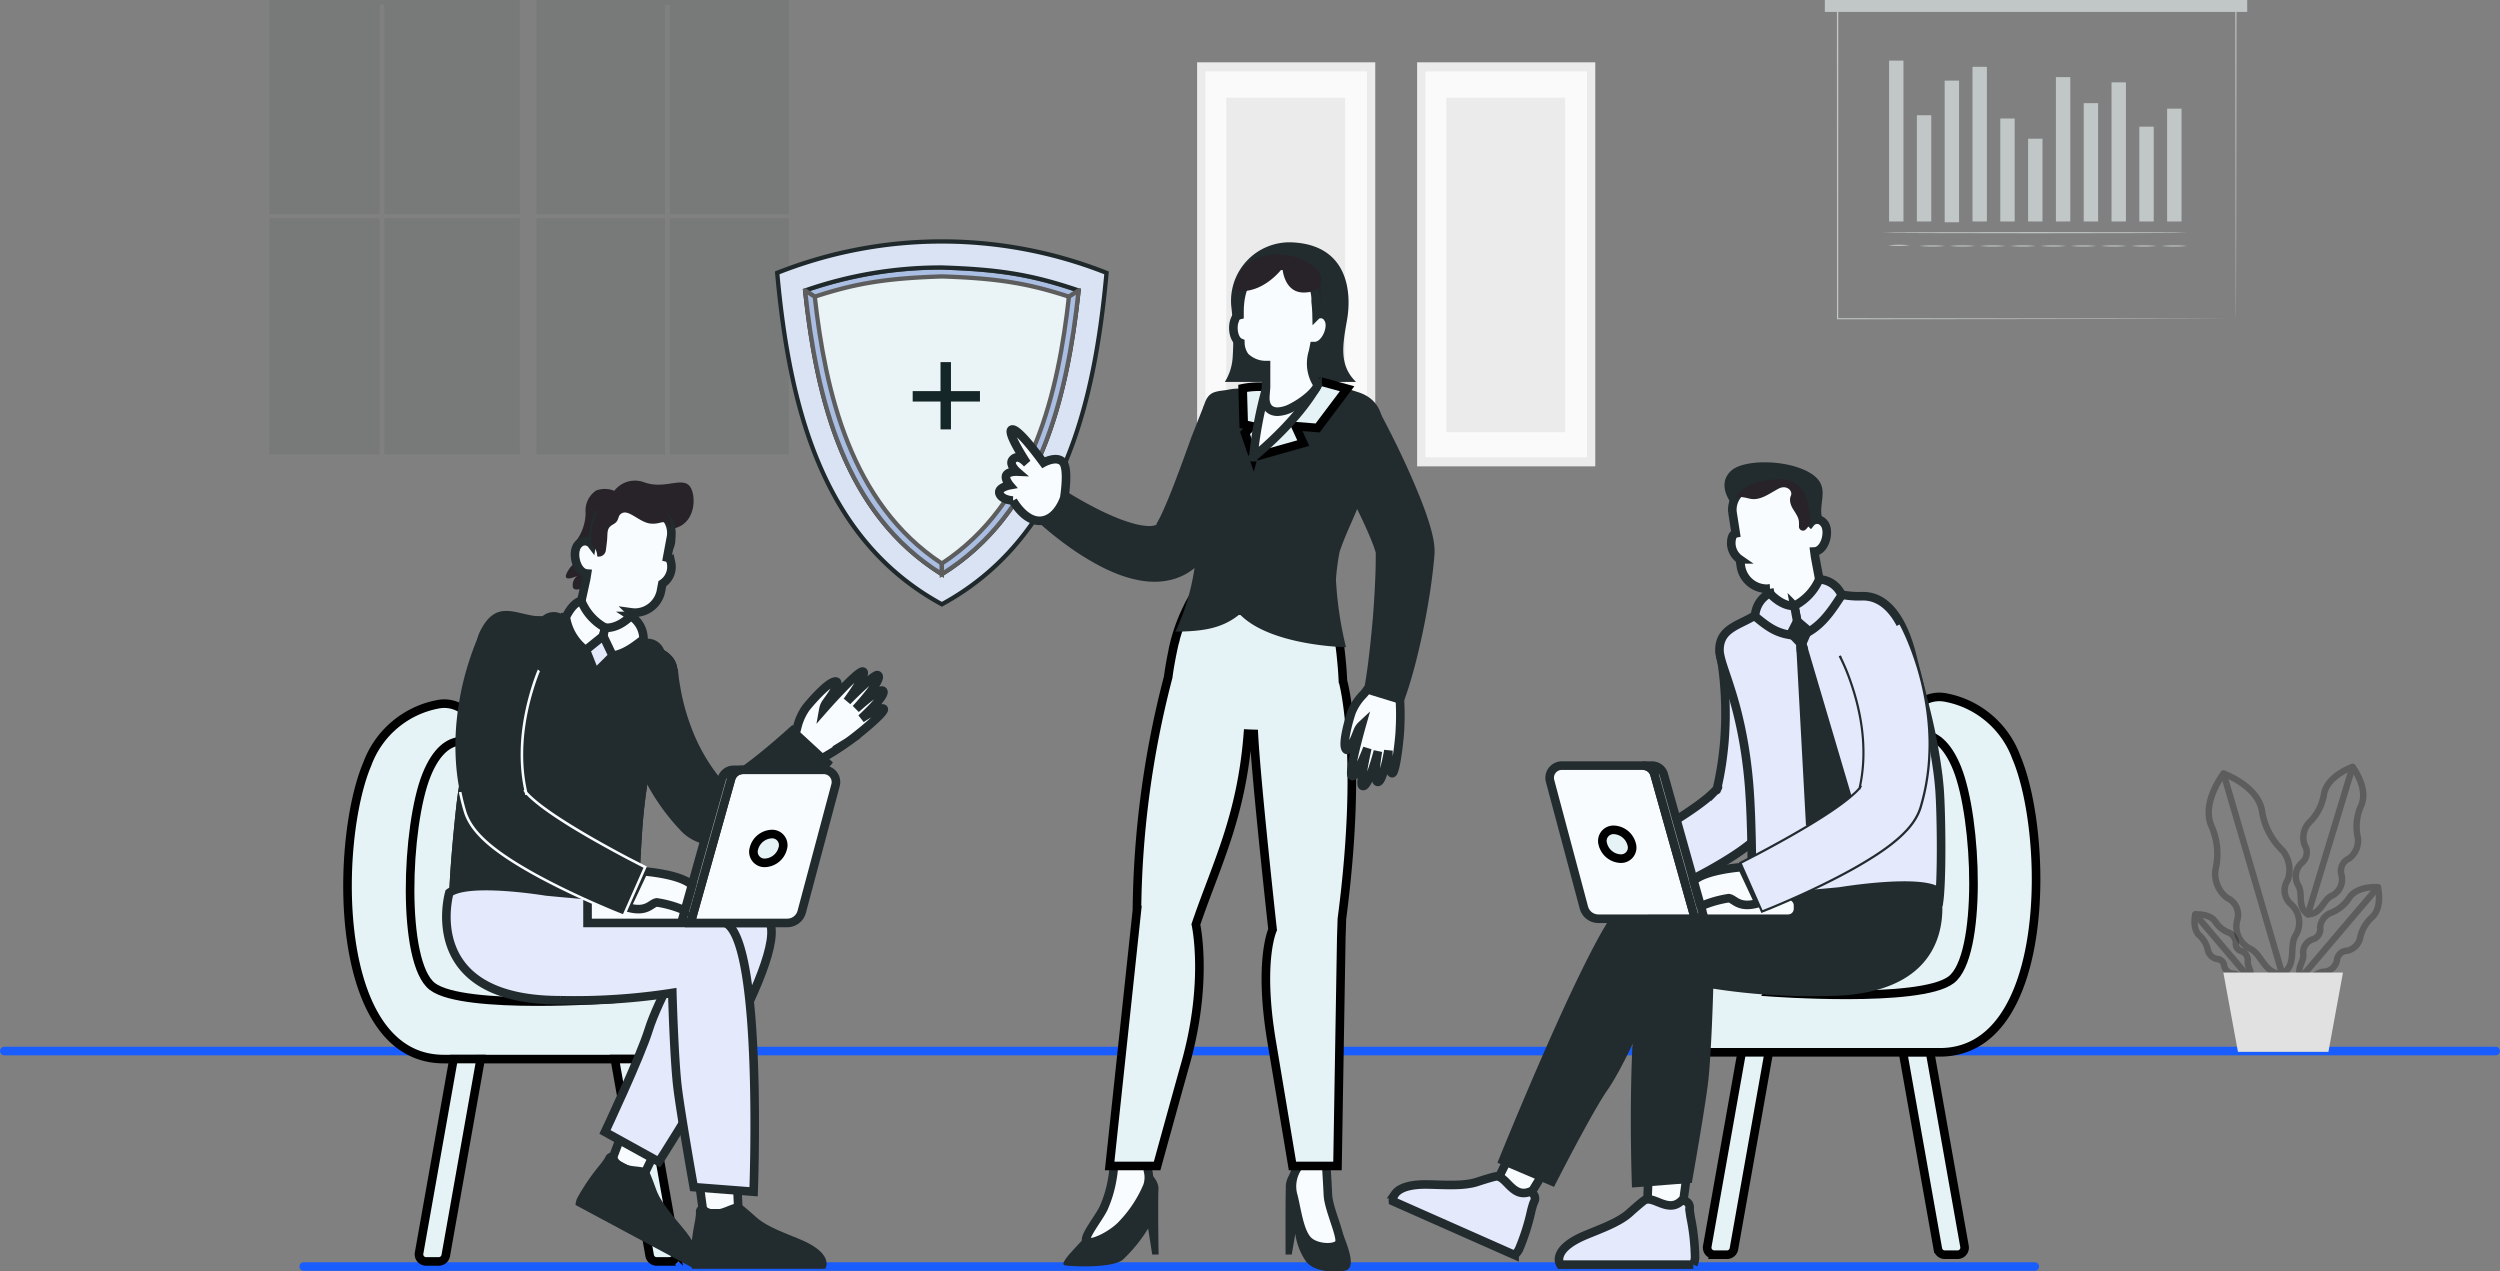 <svg xmlns="http://www.w3.org/2000/svg" width="290.955" height="147.979" viewBox="0 0 290.955 147.979"><rect x="0" y="0" width="290.955" height="147.979" fill="#808080" stroke="none"/><defs><style>            .cls-1,.cls-3{fill:none;stroke-linecap:round}.cls-1{stroke:#195dff}.cls-2{opacity:.27}.cls-13,.cls-3{stroke:#000}.cls-3{stroke-linejoin:round;stroke-width:.75px}.cls-5{fill:#002226;opacity:.12}.cls-7{fill:#ebebeb}.cls-8{fill:#fafafa}.cls-9{fill:#c1c6c7}.cls-11{stroke-width:.5px;fill-rule:evenodd;fill:#a9bee2;stroke:#5d5d5d}.cls-13{fill:#e6f3f6}.cls-14{fill:#f9fcff}.cls-14,.cls-16{stroke:#222b2e}.cls-15{fill:#222b2e}.cls-16{fill:#e4e9fb}.cls-17{fill:#272328}.cls-18{fill:#cdd6f0}        </style></defs><g id="Group_17303" transform="translate(0.5)"><path id="Path_10146" d="M0 0h289.955" class="cls-1" transform="translate(0 122.323)"></path><g id="Group_15122" transform="translate(254.904 89.259)"><g id="Group_3906" transform="translate(0 0)"><g id="Group_3902" class="cls-2" transform="translate(11.775 0)"><path id="Path_2099" d="M414.158 270.09c-1.3-.9-.514-2.374-1.117-3.353a2.109 2.109 0 0 1 .4-2.628 1.581 1.581 0 0 0 .333-2.089 2.623 2.623 0 0 1 .465-2.542 5.883 5.883 0 0 0 1.793-3.381c.4-2.167 3.325-3.158 3.325-3.158s1.883 2.449 1.011 4.473a5.885 5.885 0 0 0-.387 3.808 2.623 2.623 0 0 1-1.025 2.373 1.58 1.58 0 0 0-.883 1.922 2.109 2.109 0 0 1-1.126 2.409c-1.047.476-1.209 2.144-2.789 2.166z" class="cls-3" transform="translate(-412.74 -252.938)"></path><path id="Line_263" d="M0 17.152L5.201 0" class="cls-3" transform="translate(1.419)"></path></g><g id="Group_3903" class="cls-2" transform="translate(1.648 0.778)"><path id="Path_2100" d="M405.9 277.845c1.777-1.2.728-3.215 1.559-4.536a2.861 2.861 0 0 0-.512-3.572 2.146 2.146 0 0 1-.425-2.839 3.559 3.559 0 0 0-.6-3.456 7.993 7.993 0 0 1-2.39-4.611c-.514-2.945-4.471-4.328-4.471-4.328s-2.586 3.3-1.429 6.056a7.992 7.992 0 0 1 .477 5.172 3.559 3.559 0 0 0 1.361 3.233 2.145 2.145 0 0 1 1.174 2.62 2.862 2.862 0 0 0 1.5 3.284c1.405.663 1.609 2.926 3.756 2.977z" class="cls-3" transform="translate(-397.33 -254.503)"></path><path id="Line_270" d="M6.839 23.342L0 0" class="cls-3" transform="translate(1.727)"></path></g><g id="Group_3904" class="cls-2" transform="translate(0 17.152)"><path id="Path_2101" d="M398.078 291.695c.452-.724-.257-1.287-.169-1.9a1.139 1.139 0 0 0-.765-1.216.855.855 0 0 1-.615-.964 1.417 1.417 0 0 0-.778-1.16 3.184 3.184 0 0 1-1.617-1.289c-.664-.988-2.327-.849-2.327-.849s-.405 1.619.462 2.434a3.184 3.184 0 0 1 1.012 1.8 1.417 1.417 0 0 0 1.019.955.854.854 0 0 1 .852.763 1.14 1.14 0 0 0 1.077.951c.62.014 1.061.804 1.849.475z" class="cls-3" transform="translate(-391.712 -284.308)"></path><path id="Line_277" d="M6.271 7.379L0 0" class="cls-3" transform="translate(0.094 0.007)"></path></g><g id="Group_3905" class="cls-2" transform="translate(12.195 13.987)"><path id="Path_2102" d="M421.344 294.826c-.643-1.031.366-1.833.24-2.708a1.621 1.621 0 0 1 1.089-1.731 1.217 1.217 0 0 0 .876-1.372 2.018 2.018 0 0 1 1.108-1.652 4.531 4.531 0 0 0 2.3-1.836c.946-1.407 3.315-1.209 3.315-1.209s.577 2.305-.658 3.465a4.537 4.537 0 0 0-1.441 2.569 2.017 2.017 0 0 1-1.451 1.36 1.216 1.216 0 0 0-1.213 1.086 1.623 1.623 0 0 1-1.533 1.355c-.882.017-1.509 1.141-2.632.673z" class="cls-3" transform="translate(-421.128 -284.309)"></path><path id="Line_284" d="M0 10.508L8.93 0" class="cls-3" transform="translate(0.216 0.01)"></path></g></g><path id="Path_2103" fill="#e1e1e1" d="M413.407 313.436h-10.526l-1.7-9.233h13.923z" transform="translate(-397.827 -280.274)"></path></g><path id="Rectangle_2674" d="M0 0H11.318V21.674H0z" class="cls-5" transform="translate(103.007 32.641)"></path><g id="Group_15863" opacity="0.5" transform="translate(30.856 0)"><path id="Rectangle_2671" d="M0 0H12.841V27.49H0z" class="cls-5" transform="translate(0 25.4)"></path><path id="Path_2825" d="M1250.72 445.211h14.98v-24.386h.535v24.386h13.865v-24.926h-29.38z" class="cls-5" transform="translate(-1219.644 -420.285)"></path><path id="Rectangle_2675" d="M0 0H15.78V27.49H0z" class="cls-5" transform="translate(13.371 25.4)"></path><path id="Rectangle_2676" d="M0 0H13.869V27.49H0z" class="cls-5" transform="translate(46.594 25.4)"></path><path id="Path_2826" d="M1231.925 445.211v-24.386h.53v24.386h15.785v-24.926h-29.156v24.926z" class="cls-5" transform="translate(-1219.084 -420.285)"></path><path id="Rectangle_2680" d="M0 0H14.987V27.49H0z" class="cls-5" transform="translate(31.077 25.4)"></path></g><g id="Group_15865" transform="translate(138.823 7.252)"><path id="Rectangle_2704" d="M0 0H20.732V47.023H0z" class="cls-7" transform="translate(0 0)"></path><path id="Rectangle_2705" d="M0 0H18.805V44.912H0z" class="cls-8" transform="translate(0.966 1.057)"></path><path id="Rectangle_2706" d="M0 0H13.835V38.923H0z" class="cls-7" transform="translate(3.391 4.126)"></path><path id="Rectangle_2707" d="M0 0H20.732V47.023H0z" class="cls-7" transform="translate(25.605 0)"></path><path id="Rectangle_2708" d="M0 0H18.805V44.912H0z" class="cls-8" transform="translate(26.571 1.057)"></path><path id="Rectangle_2709" d="M0 0H13.835V38.923H0z" class="cls-7" transform="translate(28.996 4.126)"></path></g><g id="Group_15123" transform="translate(211.876 0)"><g id="Group_13335" transform="translate(1.404 0.138)"><g id="Group_13334"><path id="Path_10384" d="M557.939 127.632s-.005-.234-.008-.679 0-1.108-.008-1.969c0-1.724-.01-4.25-.017-7.472l-.035-26.765.067.067-46.354.014.08-.08c0 13.316-.006 25.9-.008 36.885l-.072-.072 33.488.036 9.486.019 2.514.009h.656-.64l-2.5.008-9.47.019-33.535.036h-.072v-.072c0-10.984-.006-23.569-.009-36.885v-.08h.085l46.354.014h.067v.067l-.035 26.807-.017 7.457c0 .855-.006 1.511-.007 1.956s-.01.68-.01.68z" class="cls-9" transform="translate(-511.5 -90.666)"></path></g></g><g id="Group_13435" transform="translate(6.683 7.054)"><g id="Group_13339" transform="translate(0.794)"><g id="Group_13338"><g id="Group_13337"><g id="Group_13336"><path id="Rectangle_2564" d="M0 0H1.676V18.721H0z" class="cls-9"></path></g></g></g></g><g id="Group_13343" transform="translate(4.03 6.358)"><g id="Group_13342"><g id="Group_13341"><g id="Group_13340"><path id="Rectangle_2565" d="M0 0H1.676V12.363H0z" class="cls-9"></path></g></g></g></g><g id="Group_13347" transform="translate(7.266 2.327)"><g id="Group_13346"><g id="Group_13345"><g id="Group_13344"><path id="Rectangle_2566" d="M0 0H1.676V16.489H0z" class="cls-9"></path></g></g></g></g><g id="Group_13351" transform="translate(10.503 0.723)"><g id="Group_13350"><g id="Group_13349"><g id="Group_13348"><path id="Rectangle_2567" d="M0 0H1.676V17.998H0z" class="cls-9"></path></g></g></g></g><g id="Group_13355" transform="translate(13.739 6.739)"><g id="Group_13354"><g id="Group_13353"><g id="Group_13352"><path id="Rectangle_2568" d="M0 0H1.676V11.982H0z" class="cls-9"></path></g></g></g></g><g id="Group_13359" transform="translate(16.975 9.089)"><g id="Group_13358"><g id="Group_13357"><g id="Group_13356"><path id="Rectangle_2569" d="M0 0H1.676V9.632H0z" class="cls-9"></path></g></g></g></g><g id="Group_13363" transform="translate(20.211 1.922)"><g id="Group_13362"><g id="Group_13361"><g id="Group_13360"><path id="Rectangle_2570" d="M0 0H1.676V16.799H0z" class="cls-9"></path></g></g></g></g><g id="Group_13367" transform="translate(23.448 4.95)"><g id="Group_13366"><g id="Group_13365"><g id="Group_13364"><path id="Rectangle_2571" d="M0 0H1.676V13.771H0z" class="cls-9"></path></g></g></g></g><g id="Group_13371" transform="translate(26.684 2.53)"><g id="Group_13370"><g id="Group_13369"><g id="Group_13368"><path id="Rectangle_2572" d="M0 0H1.676V16.191H0z" class="cls-9"></path></g></g></g></g><g id="Group_13375" transform="translate(29.92 7.69)"><g id="Group_13374"><g id="Group_13373"><g id="Group_13372"><path id="Rectangle_2573" d="M0 0H1.676V11.031H0z" class="cls-9"></path></g></g></g></g><g id="Group_13379" transform="translate(33.156 5.591)"><g id="Group_13378"><g id="Group_13377"><g id="Group_13376"><path id="Rectangle_2574" d="M0 0H1.676V13.13H0z" class="cls-9"></path></g></g></g></g><g id="Group_13384" transform="translate(0 19.956)"><g id="Group_13383"><g id="Group_13382"><g id="Group_13381"><g id="Group_13380"><path id="Path_10385" d="M564.134 177.864c0 .038-7.951.069-17.758.069s-17.759-.031-17.759-.069 7.95-.069 17.759-.069 17.758.031 17.758.069z" class="cls-9" transform="translate(-528.617 -177.795)"></path></g></g></g></g></g><g id="Group_13389" transform="translate(0.697 21.429)"><g id="Group_13388"><g id="Group_13387"><g id="Group_13386"><g id="Group_13385"><path id="Path_10386" d="M533.365 182.642a11.282 11.282 0 0 1-2.488 0 11.23 11.23 0 0 1 2.488 0z" class="cls-9" transform="translate(-530.877 -182.573)"></path></g></g></g></g></g><g id="Group_13394" transform="translate(4.338 21.504)"><g id="Group_13393"><g id="Group_13392"><g id="Group_13391"><g id="Group_13390"><path id="Path_10387" d="M545.656 182.885a16.1 16.1 0 0 1-2.974 0 16.038 16.038 0 0 1 2.974 0z" class="cls-9" transform="translate(-542.682 -182.816)"></path></g></g></g></g></g><g id="Group_13399" transform="translate(7.858 21.504)"><g id="Group_13398"><g id="Group_13397"><g id="Group_13396"><g id="Group_13395"><path id="Path_10388" d="M557.068 182.885a16.1 16.1 0 0 1-2.974 0 16.039 16.039 0 0 1 2.974 0z" class="cls-9" transform="translate(-554.094 -182.816)"></path></g></g></g></g></g><g id="Group_13404" transform="translate(11.377 21.504)"><g id="Group_13403"><g id="Group_13402"><g id="Group_13401"><g id="Group_13400"><path id="Path_10389" d="M568.478 182.885a16.1 16.1 0 0 1-2.973 0 16.037 16.037 0 0 1 2.973 0z" class="cls-9" transform="translate(-565.505 -182.816)"></path></g></g></g></g></g><g id="Group_13409" transform="translate(14.897 21.504)"><g id="Group_13408"><g id="Group_13407"><g id="Group_13406"><g id="Group_13405"><path id="Path_10390" d="M579.891 182.885a16.1 16.1 0 0 1-2.974 0 16.038 16.038 0 0 1 2.974 0z" class="cls-9" transform="translate(-576.917 -182.816)"></path></g></g></g></g></g><g id="Group_13414" transform="translate(18.416 21.504)"><g id="Group_13413"><g id="Group_13412"><g id="Group_13411"><g id="Group_13410"><path id="Path_10391" d="M591.3 182.885a16.1 16.1 0 0 1-2.973 0 16.036 16.036 0 0 1 2.973 0z" class="cls-9" transform="translate(-588.329 -182.816)"></path></g></g></g></g></g><g id="Group_13419" transform="translate(21.936 21.504)"><g id="Group_13418"><g id="Group_13417"><g id="Group_13416"><g id="Group_13415"><path id="Path_10392" d="M602.713 182.885a16.1 16.1 0 0 1-2.973 0 16.037 16.037 0 0 1 2.973 0z" class="cls-9" transform="translate(-599.74 -182.816)"></path></g></g></g></g></g><g id="Group_13424" transform="translate(25.455 21.504)"><g id="Group_13423"><g id="Group_13422"><g id="Group_13421"><g id="Group_13420"><path id="Path_10393" d="M614.126 182.885a16.1 16.1 0 0 1-2.974 0 16.038 16.038 0 0 1 2.974 0z" class="cls-9" transform="translate(-611.152 -182.816)"></path></g></g></g></g></g><g id="Group_13429" transform="translate(28.975 21.504)"><g id="Group_13428"><g id="Group_13427"><g id="Group_13426"><g id="Group_13425"><path id="Path_10394" d="M625.537 182.885a16.1 16.1 0 0 1-2.973 0 16.037 16.037 0 0 1 2.973 0z" class="cls-9" transform="translate(-622.564 -182.816)"></path></g></g></g></g></g><g id="Group_13434" transform="translate(32.495 21.504)"><g id="Group_13433"><g id="Group_13432"><g id="Group_13431"><g id="Group_13430"><path id="Path_10395" d="M636.95 182.885a16.1 16.1 0 0 1-2.974 0 16.038 16.038 0 0 1 2.974 0z" class="cls-9" transform="translate(-633.976 -182.816)"></path></g></g></g></g></g></g><g id="Group_13436" transform="translate(0 0)"><path id="Rectangle_2575" d="M0 0H49.159V1.386H0z" class="cls-9"></path></g></g><path id="Path_12628" d="M0 0h201.461" class="cls-1" transform="translate(34.849 147.402)"></path><g id="Group_15862" transform="translate(39.946 28.101)"><g id="Group_15861" transform="translate(0 0)"><g id="Group_15327"><g id="Group_15121"><g id="Group_14094" transform="translate(50.005)"><g id="Group_2341"><path id="Path_1351" fill="#eaf3f5" fill-rule="evenodd" stroke="#1f282a" stroke-width="0.5px" d="M867.758 218.635a94.771 94.771 0 0 0 1.461 9.509c.258 1.195.544 2.38.87 3.545.239.879.507 1.749.793 2.609.411 1.242.87 2.456 1.386 3.63a29.39 29.39 0 0 0 11.411 13.714c11.334-7.062 14.574-20.356 15.911-33.009a48.673 48.673 0 0 0-31.832 0z" transform="translate(-864.513 -212.924)"></path><path id="Path_1352" d="M883.7 215.953c6.686.217 10.515.832 15.909 2.675l-1.118.728v-.007c-4.823-1.586-8.429-2.149-14.791-2.357-6.362.209-9.968.771-14.791 2.357v.007l-1.118-.728a47.9 47.9 0 0 1 15.909-2.675z" class="cls-11" transform="translate(-864.537 -212.921)"></path><path id="Path_1353" fill="#d9e3f3" fill-rule="evenodd" stroke="#1f282a" stroke-width="0.5px" d="M876.182 248.144c13.966-7.6 17.761-23.08 19.164-38.571a52.054 52.054 0 0 0-38.328 0c1.402 15.491 5.198 30.972 19.164 38.571zm0-39.195c6.688.217 10.519.832 15.915 2.677-1.343 12.659-4.574 25.948-15.915 33.009-11.341-7.061-14.573-20.349-15.916-33.009a48 48 0 0 1 15.916-2.677z" transform="translate(-857.017 -205.917)"></path><path id="Path_1354" d="M867.773 224.805l1.118.728c1.229 10.936 4.124 24.032 14.791 31.05v1.234c-11.341-7.061-14.573-20.35-15.916-33.009z" class="cls-11" transform="translate(-864.518 -219.098)"></path><path id="Path_1355" d="M935.23 225.533l1.118-.728h.006c-1.343 12.658-4.574 25.948-15.915 33.008v-1.234c10.668-7.014 13.561-20.11 14.791-31.046z" class="cls-11" transform="translate(-901.275 -219.098)"></path></g></g><g id="Group_14456" transform="translate(0 53.79)"><g id="Group_14445"><path id="Path_11772" d="M729.534 425.3h-26.8c-13.062 0-12.706-25.393-8.917-34.317a10.911 10.911 0 0 1 8.313-6.989 3.742 3.742 0 0 1 4.34 3.028q.03.168.044.338.066.751.151 1.469c1.138 9.788 4.651 14.886 8.756 17.663 6.225 4.21 13.812 3.085 16.548 4.892 4.815 3.182 5.662 13.916-2.435 13.916z" class="cls-13" transform="translate(-691.526 -383.934)"></path></g><g id="Group_14454" transform="translate(8.316 41.363)"><g id="Group_14450" transform="translate(0 0.002)"><path id="Path_11773" d="M726.22 520.83l-.512 2.885-3.546 19.985a.827.827 0 0 1-.816.682h-1.473a.828.828 0 0 1-.827-.828.805.805 0 0 1 .013-.143l3.428-19.318.58-3.263z" class="cls-13" transform="translate(-719.046 -520.83)"></path></g><g id="Group_14452" transform="translate(22.788)"><path id="Path_11775" d="M800.807 544.38h-1.473a.827.827 0 0 1-.814-.682l-3.887-21.907-.172-.967h3.153l.107.6 3.9 21.981a.827.827 0 0 1-.671.958.839.839 0 0 1-.145.013z" class="cls-13" transform="translate(-794.461 -520.824)"></path></g></g><g id="Group_14455" transform="translate(7.28 4.364)"><path id="Path_11777" d="M739.475 428.365s-17.618 1.338-21.256-1.431-3.069-18.717-.682-24.628 5.94-3.4 5.94-3.4c1.138 9.788 4.651 14.886 8.756 17.663z" class="cls-13" transform="translate(-715.619 -398.375)"></path></g></g><g id="Group_14492" transform="translate(26.534 72.39)"><g id="Group_14488" transform="translate(0 31.138)"><g id="Group_14458" transform="translate(4.187)"><g id="Group_14457"><path id="Path_11778" d="M794.52 548.543l-1.323 3.521L796.8 554l1.675-3.458z" class="cls-14" transform="translate(-793.196 -548.543)"></path></g></g><g id="Group_14487" transform="translate(0 2.516)"><g id="Group_14461"><g id="Group_14460"><g id="Group_14459"><path id="Path_11779" d="M792.978 570.273l-13.639-7.312a2.162 2.162 0 0 1 .227-.854 25.257 25.257 0 0 1 2.689-3.908c.095-.124.181-.242.257-.347a4.579 4.579 0 0 0 .295-.453.789.789 0 0 1 1.259-.336c.655 2.093 3.305.9 3.861 2.056 0 0 .242.492.8 2.047s2.057 3.184 3.273 4.681c1.571 1.931 1.692 3.084 1.492 3.726a1.21 1.21 0 0 1-.514.7z" class="cls-15" transform="translate(-779.339 -556.869)"></path></g></g></g></g></g><g id="Group_14489" transform="translate(1.909)"><path id="Path_11788" d="M806.219 452.08c-1.968-2.9-11.716-5.19-19.482-6.589-1.32 3.294.637.842-1.081 3.943 9.107 3.533 11.468 5.121 11.468 5.121s-3.873 7.083-4.847 10.258-5.1 11.928-5.1 11.928l6.264 3.463s15.595-23.974 12.778-28.124z" class="cls-16" transform="translate(-785.656 -445.491)"></path></g></g><g id="Group_14524" transform="translate(39.903 109.269)"><g id="Group_14494" transform="translate(1.007)"><g id="Group_14493"><path id="Path_11791" d="M826.915 567.649l.5 3.728h4.085l-.157-3.838z" class="cls-14" transform="translate(-826.915 -567.54)"></path></g></g><g id="Group_14523" transform="translate(0 2.701)"><g id="Group_14497"><g id="Group_14496"><g id="Group_14495"><path id="Path_11792" d="M839.275 584.077H823.8a2.161 2.161 0 0 1-.2-.86 25.136 25.136 0 0 1 .525-4.714c.026-.154.046-.3.062-.427a4.589 4.589 0 0 0 .046-.538.789.789 0 0 1 .952-.891c1.566 1.536 3.339-.768 4.374-.012 0 0 .446.32 1.675 1.425s3.318 1.835 5.1 2.579c2.3.96 2.948 1.919 3.075 2.579a1.209 1.209 0 0 1-.134.859z" class="cls-15" transform="translate(-823.583 -576.479)"></path></g></g></g></g></g><g id="Group_14560" transform="translate(31.608 49.574)"><g id="Group_14551" transform="translate(20.299 0.487)"><g id="Group_14536"><g id="Group_14535"><g id="Group_14534"><g id="Group_14533"><g id="Group_14532"><g id="Group_14531"><g id="Group_14530"><g id="Group_14529"><g id="Group_14528"><g id="Group_14527"><g id="Group_14526"><g id="Group_14525"><path id="Path_11801" d="M863.338 379.736c-.135-.409.267-1.039.384-1.6a6.683 6.683 0 0 1 1.024-2.313c.621-.79 2.578-3.016 3.41-3.078s-.706 1.989-1.014 2.417a1.992 1.992 0 0 0-.357.83s3.895-4.432 4.56-4.407-1.3 2.769-1.788 3.445c0 0 3.12-3.176 3.537-3.028.838.3-2.525 3.926-2.525 3.926s2.761-2.538 3.165-2.073c.428.493-2.537 3.2-2.537 3.2s2.042-1.392 2.573-1.148-3.529 3.5-4.214 3.921a30.2 30.2 0 0 1-3.411 2.119c-.662.277-2.379-.917-2.807-2.211z" class="cls-14" transform="translate(-863.31 -371.591)"></path></g></g></g></g></g></g></g></g></g></g></g></g></g><g id="Group_14552"><path id="Path_11804" d="M802.974 370.161v-.013V370.198l.008.089.018.2c.013.137.029.28.046.423.034.289.073.585.121.881.1.593.2 1.19.341 1.783.069.3.139.591.216.884s.159.584.247.874.181.576.279.861.2.568.306.846a21.068 21.068 0 0 0 3.532 6.077c.093.111.187.221.284.33s.194.216.292.323l.074.08c-.03-.035-.067-.066-.1-.1a2.074 2.074 0 0 0-.257-.2 1.985 1.985 0 0 0-.292-.156 1.823 1.823 0 0 0-.279-.1 1.554 1.554 0 0 0-.387-.058.427.427 0 0 0-.121.009.908.908 0 0 0 .261-.064 5.5 5.5 0 0 0 .566-.237c.214-.1.444-.225.68-.363.476-.272.974-.6 1.477-.952 1.006-.708 2.027-1.517 3.036-2.358q.759-.631 1.508-1.29.375-.327.745-.658l.717-.639 4.724 4.362-.192.235-.181.218-.363.426q-.365.419-.735.83-.746.819-1.529 1.611a38.749 38.749 0 0 1-3.384 3.048 24.28 24.28 0 0 1-1.984 1.424c-.36.229-.738.453-1.148.671a11.848 11.848 0 0 1-1.35.62 8.618 8.618 0 0 1-1.762.48 6.574 6.574 0 0 1-1.168.078 5.842 5.842 0 0 1-1.423-.207 5.588 5.588 0 0 1-.772-.277 5.478 5.478 0 0 1-.751-.41 5.389 5.389 0 0 1-.672-.519c-.1-.093-.2-.189-.292-.285l-.1-.112c-.14-.151-.28-.3-.415-.453s-.272-.306-.405-.463c-.267-.311-.524-.629-.775-.952s-.491-.655-.724-.99-.458-.676-.675-1.02-.423-.695-.622-1.05a26.586 26.586 0 0 1-1.97-4.412q-.389-1.136-.676-2.3c-.19-.773-.356-1.549-.478-2.334q-.093-.588-.163-1.181c-.047-.395-.086-.791-.112-1.191s-.048-.8-.056-1.211v-.624c0-.107 0-.214.006-.326l.016-.4z" class="cls-15" transform="translate(-796.13 -369.98)"></path></g></g><g id="Group_14660" transform="translate(11.826 27.835)"><g id="Group_14580" transform="translate(0 14.969)"><g id="Group_14565"><g id="Group_14564"><g id="Group_14563"><g id="Group_14562"><g id="Group_14561"><path id="Path_11810" d="M731.735 368.673q-.111.734-.2 1.473c-.282 2.472-1.134 10.762-.8 13.21a21.028 21.028 0 0 0 9.389 4.046c.632.11 1.263.195 1.89.254q.833.078 1.652.1a17.463 17.463 0 0 0 9.083-1.956c-.13-3.587.2-9.964.4-12.687.036-.508.078-1 .124-1.481s.092-.924.143-1.368c.059-.505.121-1 .189-1.472q.108-.765.228-1.476.129-.76.268-1.462c1.263-6.383 3.112-9.264 3.143-10.854.043-2.393-2.085-2.827-3.856-3.971-.1-.066-.206-.135-.307-.209l-.2-.149a4.42 4.42 0 0 1-1.443-1.86l-5.671-1.235a8.136 8.136 0 0 1-1.457.514c-.086.023-.174.045-.267.066-.224.052-.47.1-.734.139a10.963 10.963 0 0 1-2.257.1c-2.631-.15-4.684 2.233-5.915 6.557-.621 2.184-1.224 4.238-1.761 6.228-.036.133-.072.264-.106.4a64.685 64.685 0 0 0-1.535 7.093z" class="cls-15" transform="translate(-730.664 -347.575)"></path></g></g></g></g></g><g id="Group_14567" transform="translate(10.053 6.445)"><g id="Group_14566"><path id="Path_11811" d="M769.91 390.222l-1.488 2.14-.668.962-1.888 2.72-.346-1.284-.123-.453-.278-1.03-.121-.453-.278-1.03-.121-.453-.279-1.027-.123-.453-.264-.974.03-.091.22-.675.5-1.529.221-.675.5-1.529.22-.675.5-1.529.221-.675.5-1.53.221-.675.5-1.529.221-.675.5-1.529.221-.675.5-1.528.221-.675.5-1.529.221-.675.517-1.581 1.2.214-.024.277-.047.563-.107 1.277-.047.563-.107 1.277-.047.564-.107 1.277-.047.563-.107 1.277-.047.563-.107 1.277-.047.563-.107 1.277-.047.563-.107 1.277-.047.564-.107 1.277-.047.563-.107 1.277-.047.564-.107 1.277-.047.563-.107 1.277-.047.564z" class="cls-15" transform="translate(-763.934 -368.905)"></path></g></g><g id="Group_14568" transform="translate(0 0.193)"><path id="Path_11812" d="M731.735 369.118q-.111.734-.2 1.473c-.282 2.472-1.134 10.762-.8 13.21a21.026 21.026 0 0 0 9.389 4.046l2.132-1.41 1.41 1.761a17.463 17.463 0 0 0 9.083-1.956c-.047-1.3-.034-2.965.012-4.691.011-.414.024-.832.038-1.249.091-2.639.24-5.246.349-6.747.036-.508.078-1 .123-1.481s.092-.924.143-1.368c.059-.505.121-1 .189-1.472q.108-.765.229-1.476.129-.76.268-1.462c1.263-6.383 3.112-9.264 3.143-10.854.043-2.393-2.085-2.827-3.856-3.971l-.107.026-8.308 17.711-1.562-20.423-.1-.048a10.994 10.994 0 0 1-2.257.1c-2.631-.15-4.946-2.142-6.855 1.892-.971 2.052-.284 8.9-.821 10.893-.036.133-.072.264-.106.4a64.7 64.7 0 0 0-1.536 7.096z" class="cls-15" transform="translate(-730.664 -348.212)"></path></g><g id="Group_14569" transform="translate(17.424 30.005)"><path id="Path_11813" d="M788.33 447.8a37.146 37.146 0 0 0 4.68 2.6c.011-.414.024-.832.038-1.249-1.982-.974-4.242-2.278-4.242-2.278z" class="cls-15" transform="translate(-788.33 -446.877)"></path></g><g id="Group_14571" transform="translate(14.311 3.424)"><path id="Path_11815" d="M786.336 358.961a2.058 2.058 0 0 1 2.395 1.271l-2.288 5.9-2.414.8 1.258 1.183-3.182 6.743-4.079 1.815z" class="cls-15" transform="translate(-778.025 -358.906)"></path></g><g id="Group_14572" transform="translate(10.657 0.303)"><path id="Path_11816" d="M768.86 349.2a1.987 1.987 0 0 0-2.741-.091l-.185 7.186 1.863 1.731-1.636.552.087 7.455 3.341 3.433z" class="cls-15" transform="translate(-765.934 -348.578)"></path></g></g><g id="Group_14659" transform="translate(13.579)"><g id="Group_14650"><g id="Group_14649"><g id="Group_14581" transform="translate(11.777 5.295)"><path id="Path_11823" d="M815.121 315.559a2.834 2.834 0 0 1-.54 3.647 20.574 20.574 0 0 1 .54-3.647z" class="cls-17" transform="translate(-814.581 -315.559)"></path></g><g id="Group_14582"><path id="Path_11824" d="M777.86 310.433s-1.488.723-1.454-.162a1.31 1.31 0 0 1 .56-1.158s-1.6.768-1.331-.121a3.1 3.1 0 0 1 1.166-1.464 2.2 2.2 0 0 1-.052-2.4 5.579 5.579 0 0 0 1.159-3.361 2.8 2.8 0 0 1 1.222-2.578 2.9 2.9 0 0 1 2.115.034 3.039 3.039 0 0 1 3.505-.982c2.245.8 4.146-.531 5.137.3s1.055 5.039-2.387 5.142c0 .008-7.432 2.081-9.64 6.75z" class="cls-17" transform="translate(-775.604 -298.037)"></path></g><path id="Union_49" d="M779.524 319.175l.9-4.109.106-.65c-1.3-.1-1.84-2.625-.976-3.43a.98.98 0 0 1 1.523.056l.292-1.8s.3-3.3 3.475-3.22c2.323.058 4.333.884 5.135 2.277.026.045.051.091.073.137a2.81 2.81 0 0 1 .274 1.627l-.464 2.494c.19.046.36.2.443.559a2.352 2.352 0 0 1-1.009 2.483l-.169.906a3.127 3.127 0 0 1-2.94 2.464 3.91 3.91 0 0 1-.528-.037l.052.05-.322 1.481a4.717 4.717 0 0 1-.6.253 4.25 4.25 0 0 1-1.374.228 5.954 5.954 0 0 1-3.891-1.769z" class="cls-14" transform="translate(-778.064 -303.603)"></path><g id="Group_14600" transform="translate(2.979 1.916)"><path id="Path_11829" d="M785.493 309.9a1.814 1.814 0 0 1 .649 1.385.83.83 0 0 0 .988-.634.645.645 0 0 0 .011-.064c.038-.279.081-.614.125-.992.13-1.135-.1-1.584.738-2.046s.387-1.049 1.1-1.335c.786-.313 2.005 1.1 3.2 1.241 1.42.163 1.6-.775 2.42.638a2.85 2.85 0 0 0-1.164-2.576c-1.37-.919-5.737-1.948-7.055-.141a7.38 7.38 0 0 0-1.012 4.524z" class="cls-17" transform="translate(-785.464 -304.377)"></path></g></g></g><g id="Group_14658" transform="translate(0.005 13.993)"><g id="Group_14651"><path id="Path_11842" d="M777.414 344.347s-.911.071-1.794 1.9a5.951 5.951 0 0 0 3.811 4.669l.752-3.449a6.219 6.219 0 0 1-2.769-3.12z" class="cls-14" transform="translate(-775.62 -344.347)"></path></g><g id="Group_14652" transform="translate(3.813 1.76)"><path id="Path_11843" d="M791.984 350.173a3.193 3.193 0 0 1 1.481 2.695c-1.919 1.514-2.88 2.032-5.225 2.112l.751-3.449s1.362.259 2.993-1.358z" class="cls-14" transform="translate(-788.239 -350.173)"></path></g><g id="Group_14654" transform="translate(2.328 4.086)"><g id="Group_14653"><path id="Path_11844" d="M783.323 359.5l1.078 2.717 2.044-2.036-1.1-2.312z" class="cls-16" transform="translate(-783.323 -357.87)"></path></g></g></g></g></g><g id="Group_14661" transform="translate(11.505 75.022)"><path id="Path_11847" d="M729.945 454.975s-3.659 12.513 12.9 12.513a73.6 73.6 0 0 0 13.05-.854s.212 7.811.624 11.105 1.87 11.5 1.87 11.5l6.967.539s1.113-28.593-3.157-31.227-10.409-2.711-20.95-3.723c.002.007-8.996-1.507-11.304.147z" class="cls-16" transform="translate(-729.602 -454.202)"></path></g><g id="Group_14668" transform="translate(27.933 61.496)"><g id="Group_14664" transform="translate(0 15.076)"><path id="Rectangle_3024" d="M0 0H21.04V2.742H0z" class="cls-14"></path></g><g id="Group_14665" transform="translate(11.99 0.002)"><path id="Path_11850" d="M834.9 427.26a1.749 1.749 0 0 0 1.689-1.3l3.935-14.736a1.418 1.418 0 0 0-1.371-1.783h-9.421a1.42 1.42 0 0 0-1.366 1.035l-4.714 16.783z" class="cls-14" transform="translate(-823.651 -409.444)"></path></g><g id="Group_14666" transform="translate(10.953)"><path id="Path_11851" d="M825.967 410.474l-4.675 16.644h-1.076l4.675-16.644a1.42 1.42 0 0 1 1.366-1.036h1.076a1.419 1.419 0 0 0-1.366 1.036z" class="cls-14" transform="translate(-820.216 -409.438)"></path></g><g id="Group_14667" transform="translate(19.306 7.471)"><path id="Path_11852" d="M847.922 435.841a1.29 1.29 0 0 0 1.288 1.676 2.236 2.236 0 0 0 2.063-1.676 1.29 1.29 0 0 0-1.288-1.676 2.236 2.236 0 0 0-2.063 1.676z" class="cls-13" transform="translate(-847.862 -434.164)"></path></g></g><g id="Group_14683" transform="translate(12.573 45.102)"><g id="Group_14669" transform="translate(19.921 28.209)"><path id="Path_11853" d="M801.018 448.536s4.27.294 5.636 1.6l-.83 2.955a12.856 12.856 0 0 0-3.263-.943c-.71.1-1.13 1.263-3.5.556z" class="cls-14" transform="translate(-799.065 -448.536)"></path></g><g id="Group_14670"><path id="Path_11854" d="M743.328 358.816l-.067.141-.1.212c-.065.146-.131.3-.195.453-.13.309-.258.628-.379.951-.242.647-.46 1.311-.652 1.981s-.368 1.344-.514 2.024-.268 1.36-.36 2.043a23.088 23.088 0 0 0-.2 4.068 19.625 19.625 0 0 0 .181 1.991c.045.328.1.653.167.978l.1.484.027.121.014.06v.017l-.012-.038a1.452 1.452 0 0 0-.087-.212.4.4 0 0 0-.046-.074c-.009-.009-.006 0 0 .012a1.237 1.237 0 0 0 .113.163 5.634 5.634 0 0 0 .511.54 17.652 17.652 0 0 0 1.525 1.25c.566.421 1.172.837 1.795 1.244s1.264.809 1.916 1.2c1.3.788 2.649 1.554 4.01 2.3q1.02.563 2.053 1.107l1.034.539.514.267.5.257-2.506 5.664-.589-.235-.572-.233q-.569-.235-1.132-.478-1.128-.484-2.249-.99c-1.492-.681-2.975-1.394-4.454-2.168-.739-.387-1.478-.786-2.215-1.213s-1.475-.873-2.218-1.363c-.372-.246-.745-.5-1.118-.778s-.753-.569-1.139-.9a13.149 13.149 0 0 1-1.191-1.14 9.261 9.261 0 0 1-.633-.773c-.108-.151-.216-.308-.327-.49a6.464 6.464 0 0 1-.326-.6 5.674 5.674 0 0 1-.3-.771l-.049-.165-.024-.085-.047-.169c-.065-.225-.121-.453-.181-.679-.112-.453-.215-.91-.3-1.368a26.767 26.767 0 0 1-.385-2.759c-.077-.922-.109-1.843-.1-2.758.006-.458.02-.915.047-1.37s.064-.909.11-1.36a33.323 33.323 0 0 1 .992-5.31q.356-1.3.813-2.573c.153-.426.315-.85.49-1.279.089-.214.181-.428.278-.646l.151-.332.083-.176.046-.095.064-.128z" class="cls-15" transform="translate(-733.137 -355.18)"></path></g></g><g id="Group_15226" transform="translate(121.664 25.705)"><g id="Group_15120" transform="translate(30.765 27.302)"><g id="Group_14445-2"><path id="Path_11772-2" d="M1202.064 422.706h26.8c13.062 0 12.706-25.393 8.917-34.317a10.911 10.911 0 0 0-8.312-6.989 3.742 3.742 0 0 0-4.341 3.028c-.02.112-.035.225-.044.338q-.067.751-.151 1.469c-1.138 9.788-4.651 14.886-8.756 17.663-6.225 4.21-13.812 3.085-16.548 4.892-4.816 3.184-5.663 13.916 2.435 13.916z" class="cls-13" transform="translate(-1195.985 -381.342)"></path></g><g id="Group_14454-2" transform="translate(5.808 41.363)"><g id="Group_14450-2" transform="translate(22.788 0.002)"><path id="Path_11773-2" d="M1290.623 518.237l.512 2.885 3.547 19.986a.826.826 0 0 0 .816.682h1.473a.827.827 0 0 0 .827-.827.891.891 0 0 0-.013-.144l-3.428-19.318-.58-3.263z" class="cls-13" transform="translate(-1290.623 -518.237)"></path></g><g id="Group_14452-2"><path id="Path_11775-2" d="M1216.036 541.787h1.473a.827.827 0 0 0 .814-.682l3.887-21.907.172-.967h-3.153l-.107.6-3.9 21.98a.827.827 0 0 0 .669.958.857.857 0 0 0 .147.013z" class="cls-13" transform="translate(-1215.208 -518.231)"></path></g></g><g id="Group_14455-2" transform="translate(12.95 4.363)"><path id="Path_11777-2" d="M1238.843 425.772s17.618 1.338 21.256-1.431 3.069-18.717.682-24.629-5.941-3.4-5.941-3.4c-1.138 9.788-4.651 14.886-8.756 17.663z" class="cls-13" transform="translate(-1238.843 -395.782)"></path></g></g><g id="Group_14908"><g id="Group_14697" transform="translate(23.85 20.755)"><g id="Group_14687"><path id="Path_11864" d="M1195.173 359.673l.047.227.036.181.062.344q.058.335.108.661c.064.436.117.864.164 1.292.093.855.16 1.7.2 2.551s.052 1.694.041 2.54-.048 1.692-.1 2.535-.146 1.686-.253 2.526c-.06.42-.112.839-.181 1.258l-.1.626-.116.626c-.038.209-.083.416-.126.624s-.084.416-.133.623c-.1.414-.189.829-.3 1.239-.054.206-.1.412-.161.618l-.174.614-.043.154-.022.077-.046.156c-.044.146-.091.272-.139.4s-.1.243-.151.35-.1.211-.157.313l-.078.142c-.027.048-.054.093-.08.136l-.08.131-.078.121c-.054.083-.1.154-.158.231a8.958 8.958 0 0 1-.615.762c-.2.223-.4.423-.589.608-.386.37-.76.685-1.129.98a25.988 25.988 0 0 1-2.178 1.541c-1.437.919-2.863 1.711-4.3 2.455s-2.874 1.433-4.323 2.091q-1.088.49-2.183.958-.548.235-1.1.463l-.555.225-.572.229-2.506-5.664.486-.249.5-.259 1-.522q1-.528 1.995-1.072c1.322-.722 2.629-1.465 3.9-2.226.634-.38 1.259-.771 1.869-1.164s1.2-.794 1.768-1.2 1.1-.821 1.553-1.221c.227-.2.434-.4.6-.572a2.244 2.244 0 0 0 .308-.388s.006-.011 0-.011l-.006.005-.007.01a.08.08 0 0 0-.009.014c-.011.017-.021.034-.03.052a.791.791 0 0 0-.038.083 1.248 1.248 0 0 0-.047.127l-.011.038c0 .011 0 0 0 0v-.016l.015-.064.03-.128.118-.509c.038-.17.07-.342.107-.514.074-.339.13-.686.194-1.027.03-.172.055-.345.084-.518s.057-.345.078-.518c.1-.692.179-1.39.244-2.085s.1-1.4.128-2.1.03-1.4.018-2.107-.038-1.4-.086-2.1-.109-1.392-.193-2.075c-.042-.341-.088-.68-.142-1.01q-.038-.247-.078-.483l-.041-.227-.03-.161z" class="cls-16" transform="translate(-1173.103 -359.673)"></path></g><g id="Group_14696" transform="translate(1.758 24.586)"><g id="Group_14694"><g id="Group_14692" transform="translate(0.791)"><path id="Path_11868" d="M1184.219 446.9a.189.189 0 0 1-.172-.111l-2.491-5.474a.189.189 0 0 1 .339-.17l.006.014 2.491 5.474a.19.19 0 0 1-.094.251.184.184 0 0 1-.079.016z" class="cls-18" transform="translate(-1181.537 -441.041)"></path></g><g id="Group_14693" transform="translate(0 3.958)"><path id="Path_11869" d="M1179.11 455.707a.189.189 0 0 1-.082-.36l2.5-1.187a.19.19 0 0 1 .166.341l-2.495 1.188a.2.2 0 0 1-.089.018z" class="cls-18" transform="translate(-1178.92 -454.139)"></path></g></g><g id="Group_14695" transform="translate(0.374 3.017)"><path id="Path_11870" d="M1180.16 451.435a.438.438 0 1 0 .465-.409.438.438 0 0 0-.465.408z" class="cls-18" transform="translate(-1180.159 -451.025)"></path></g></g></g><g id="Group_14733" transform="translate(0 48.767)"><g id="Group_14729" transform="translate(0 31.955)"><g id="Group_14699" transform="translate(11.854)"><g id="Group_14698"><path id="Path_11871" d="M1139.107 560.027l-1.964 3.208-3.741-1.656 1.7-3.447z" class="cls-14" transform="translate(-1133.402 -558.132)"></path></g></g><g id="Group_14728" transform="translate(0 2.376)"><g id="Group_14702"><g id="Group_14701"><g id="Group_14700"><path id="Path_11872" d="M1094.176 568.889l14.15 6.264a2.161 2.161 0 0 0 .534-.7 25.194 25.194 0 0 0 1.428-4.524c.04-.151.078-.291.116-.416a4.537 4.537 0 0 1 .175-.51.79.79 0 0 0-.509-1.2c-2.054.77-2.743-2.055-4-1.783 0 0-.537.112-2.108.626s-3.777.335-5.7.3c-2.489-.052-3.472.561-3.855 1.114a1.208 1.208 0 0 0-.231.829z" class="cls-16" transform="translate(-1094.17 -565.996)"></path></g></g></g></g></g><g id="Group_14730" transform="translate(12.166)"><path id="Path_11881" d="M1148.612 455.28c1.313-1.293 11.674-4.182 18.552-2.261a8.93 8.93 0 0 1-.674 8.915c-9.042 1.478-14.089 4.52-14.089 4.52s-3.205 7.409-5.11 10.129-6.275 11.354-6.275 11.354l-6.583-2.81s10.604-26.327 14.179-29.847z" class="cls-15" transform="translate(-1134.433 -452.378)"></path></g></g><g id="Group_14765" transform="translate(19.332 83.072)"><g id="Group_14735" transform="translate(10.254)"><g id="Group_14734"><path id="Path_11884" d="M1196.673 566.021l-.5 3.728h-4.091l.156-3.837z" class="cls-14" transform="translate(-1192.086 -565.911)"></path></g></g><g id="Group_14764" transform="translate(0 2.702)"><g id="Group_14738"><g id="Group_14737"><g id="Group_14736"><path id="Path_11885" d="M1158.306 582.451h15.475a2.165 2.165 0 0 0 .2-.859 25.194 25.194 0 0 0-.525-4.714c-.026-.154-.046-.3-.063-.427a4.44 4.44 0 0 1-.046-.538.79.79 0 0 0-.952-.891c-1.566 1.536-3.339-.767-4.375-.012 0 0-.446.319-1.674 1.425s-3.318 1.835-5.1 2.579c-2.3.96-2.947 1.919-3.075 2.579a1.206 1.206 0 0 0 .135.858z" class="cls-16" transform="translate(-1158.15 -574.853)"></path></g></g></g></g></g><g id="Group_14884" transform="translate(38.013)"><g id="Group_14775" transform="translate(0 14.617)"><g id="Group_14770"><g id="Group_14769"><g id="Group_14768"><g id="Group_14767"><g id="Group_14766"><path id="Path_11894" d="M1223.618 377.867c4.97 3.154 14.866 3.4 21.87-1.8.412-2.47.293-10.915.078-13.427q-.063-.751-.154-1.5a65.779 65.779 0 0 0-1.35-7.24l-.1-.4c-.486-2.031-1.035-4.129-1.6-6.36-1.12-4.415-3.128-6.889-5.8-6.815a10.759 10.759 0 0 1-3.022-.326c-.094-.024-.181-.049-.269-.075a8.236 8.236 0 0 1-1.461-.564l-5.779 1.084a4.481 4.481 0 0 1-1.517 1.841c-.068.05-.137.1-.207.146-1.885 1.269-4.31 1.543-4.339 4.109-.019 1.611 1.77 4.583 2.862 11.085q.12.716.228 1.488.1.725.188 1.5.082.725.148 1.5.059.675.1 1.39.048.731.082 1.5c.134 2.768.28 9.234.042 12.864z" class="cls-16" transform="translate(-1219.975 -339.359)"></path></g></g></g></g></g><g id="Group_14772" transform="translate(13.726 34.895)"><path id="Path_11896" d="M1265.418 455.405a.444.444 0 1 0 .309-.546.443.443 0 0 0-.309.546z" class="cls-18" transform="translate(-1265.402 -454.843)"></path></g><g id="Group_14773" transform="translate(14.053 37.015)"><path id="Path_11897" d="M1266.5 462.421a.444.444 0 1 0 .309-.546.443.443 0 0 0-.309.546z" class="cls-18" transform="translate(-1266.482 -461.858)"></path></g></g><g id="Group_14856" transform="translate(0.577)"><g id="Group_14776"><path id="Path_11899" d="M1223.425 299.415a9.206 9.206 0 0 1-.871-2.108c-.284-1.1.151-1.511.151-1.511s-1.829-2.232-.026-3.847c1.423-1.276 6-1.3 8.7.019 3.092 1.511 1.431 3.454 1.827 5.339a10.29 10.29 0 0 1-.436 4.479s-.233 1.958-2.613 1.1c-1.846-.666-4.683-4.047-6.732-3.471z" class="cls-15" transform="translate(-1221.884 -290.986)"></path></g><path id="Union_47" d="M1231.271 312.278a4.2 4.2 0 0 1-1.472-.266 4.584 4.584 0 0 1-.589-.267l-.276-1.469.052-.048a3.929 3.929 0 0 1-.413.023 3.076 3.076 0 0 1-2.934-2.517l-.139-.9a2.32 2.32 0 0 1-.925-2.48c.093-.351.266-.5.453-.539l-.386-2.473a2.775 2.775 0 0 1 .317-1.6c.024-.045.049-.091.076-.133.831-1.352 2.838-2.109 5.132-2.1 3.14.013 3.337 3.277 3.337 3.277l.237 1.789a.967.967 0 0 1 1.5-.011c.829.819.23 3.3-1.062 3.356l.086.645.766 4.081a5.925 5.925 0 0 1-3.762 1.625z" class="cls-14" transform="translate(-1223.716 -295.541)"></path><g id="Group_14795" transform="translate(3.556 13.621)"><g id="Group_14785" transform="translate(4.57)"><path id="Path_11902" d="M1251.675 336.065a2.957 2.957 0 0 1 2.61 1.843c-1.344 2.064-2.538 3.858-4.848 4.75l-.659-3.514a6.3 6.3 0 0 0 2.897-3.079z" class="cls-16" transform="translate(-1248.778 -336.065)"></path></g><g id="Group_14786" transform="translate(0 1.608)"><path id="Path_11903" d="M1235.352 341.388a3.217 3.217 0 0 0-1.7 2.689c1.9 1.591 2.857 2.143 5.23 2.293l-.66-3.514s-1.265.218-2.87-1.468z" class="cls-16" transform="translate(-1233.653 -341.388)"></path></g><g id="Group_14794" transform="translate(3.577 3.045)"><g id="Group_14789" transform="translate(1.226 4.437)"><g id="Group_14787" transform="translate(0.003 0.003)"><path id="Path_11904" d="M1250.7 381.949l1.411 2.163.635.971 1.791 2.745.379-1.261.135-.447.3-1.011.134-.446.3-1.011.134-.446.3-1.011.135-.446.287-.95-.026-.091-.2-.674-.451-1.528-.2-.675-.451-1.528-.2-.674-.451-1.528-.2-.674-.451-1.529-.2-.674-.451-1.528-.2-.674-.451-1.528-.2-.675-.451-1.527-.2-.675-.451-1.528-.2-.674-.466-1.58-1.2.177.016.274.03.559.069 1.267.03.559.069 1.267.03.56.069 1.267.03.559.069 1.267.03.559.069 1.268.03.559.069 1.267.03.559.069 1.267.03.56.069 1.267.03.559.069 1.267.03.56.069 1.267.03.559.069 1.267.03.559z" class="cls-15" transform="translate(-1249.56 -360.837)"></path></g><g id="Group_14788"><path id="Path_11905" d="M1250.749 360.826l-.427.992-.772-.816.044.812.825.574.507-.962z" class="cls-15" transform="translate(-1249.55 -360.826)"></path></g></g><g id="Group_14790" transform="translate(0 1.016)"><path id="Path_11906" d="M1248.673 351.219l-1.171 2.719-2.01-2.123 1.178-2.309z" class="cls-15" transform="translate(-1245.492 -349.506)"></path></g><g id="Group_14793" transform="translate(0.837)"><g id="Group_14792"><path id="Path_11908" d="M1248.606 347.348a.189.189 0 0 1-.186-.154l-.157-.832a.19.19 0 0 1 .373-.07l.156.832a.189.189 0 0 1-.151.221.2.2 0 0 1-.035.003z" class="cls-15" transform="translate(-1248.261 -346.142)"></path></g></g></g></g><g id="Group_14815" transform="translate(1.241 1.973)"><g id="Group_14814"><g id="Group_14813"><g id="Group_14812"><path id="Path_11913" d="M1233.419 302.966a.474.474 0 0 0 .625.506c.342-.158.729-.89.729-.89l-.237-1.789s-.2-3.263-3.337-3.276c-2.294-.01-4.3.748-5.132 2.1-.026.044-.052.088-.076.133.463-.269.851-.173 1.687.022 1.209.281 2.256-.578 3.371-1.166.929-.489 1.7.264 1.417.85 0 0-.334.606.3 1.592s.669 1.135.653 1.918z" class="cls-17" transform="translate(-1225.991 -297.517)"></path></g></g></g></g></g></g><g id="Group_14885" transform="translate(27.692 48.762)"><path id="Path_11929" d="M1221.825 453.113s3.193 12.6-13.367 12.6a73.613 73.613 0 0 1-13.051-.854s-.211 7.811-.624 11.105-1.87 11.5-1.87 11.5l-6.967.539s-1.113-28.593 3.157-31.227 10.409-2.711 20.949-3.723c.002.008 9.465-1.594 11.773.06z" class="cls-15" transform="translate(-1185.817 -452.364)"></path></g><g id="Group_14892" transform="translate(18.242 35.3)"><g id="Group_14888" transform="translate(7.868 15.076)"><rect id="Rectangle_3025" width="21.04" height="2.742" class="cls-14" rx="1.15"></rect></g><g id="Group_14889" transform="translate(0 0.001)"><path id="Path_11932" d="M1160.213 425.63a1.749 1.749 0 0 1-1.689-1.3l-3.935-14.736a1.42 1.42 0 0 1 1.37-1.785h9.42a1.42 1.42 0 0 1 1.366 1.035l4.714 16.783z" class="cls-14" transform="translate(-1154.541 -407.812)"></path></g><g id="Group_14890" transform="translate(10.839)"><path id="Path_11933" d="M1191.778 408.846l4.675 16.644h1.076l-4.675-16.644a1.42 1.42 0 0 0-1.366-1.036h-1.076a1.42 1.42 0 0 1 1.366 1.036z" class="cls-14" transform="translate(-1190.411 -407.81)"></path></g><g id="Group_14891" transform="translate(6.132 7.471)"><path id="Path_11934" d="M1178.247 434.214a1.29 1.29 0 0 1-1.288 1.676 2.237 2.237 0 0 1-2.063-1.676 1.29 1.29 0 0 1 1.288-1.676 2.235 2.235 0 0 1 2.063 1.676z" class="cls-13" transform="translate(-1174.836 -432.536)"></path></g></g><g id="Group_14907" transform="translate(35 18.805)"><g id="Group_14893" transform="translate(0 28.308)"><path id="Path_11935" d="M1215.638 446.907s-4.27.294-5.636 1.6l.83 2.956a12.867 12.867 0 0 1 3.261-.943c.707.1 1.13 1.263 3.5.556z" class="cls-14" transform="translate(-1210.002 -446.907)"></path></g><g id="Group_14894" transform="translate(5.45)"><path id="Path_11936" fill="#e4e9fb" d="M1246.658 353.221l.068.126.049.094.088.174c.056.113.11.222.162.331l.3.641c.187.423.36.846.525 1.269q.493 1.269.881 2.563a32.557 32.557 0 0 1 1.112 5.315q.082.68.135 1.366t.07 1.378q.019.691 0 1.387c-.012.463-.03.928-.066 1.393s-.081.93-.143 1.394c-.028.232-.066.464-.1.7s-.075.464-.121.695c-.084.463-.188.923-.3 1.381-.06.229-.114.458-.181.685l-.1.36a5.614 5.614 0 0 1-.295.795 6.744 6.744 0 0 1-.653 1.118 8.816 8.816 0 0 1-.635.786 12.82 12.82 0 0 1-1.2 1.152c-.387.331-.766.626-1.142.9s-.749.535-1.122.781c-.744.492-1.483.94-2.222 1.368s-1.478.828-2.219 1.216c-1.48.776-2.966 1.491-4.461 2.173q-1.122.507-2.253.992-.566.242-1.134.479l-.574.233-.59.235-2.506-5.664.5-.257.516-.268 1.036-.54q1.034-.544 2.057-1.109c1.364-.747 2.711-1.514 4.017-2.3q.979-.594 1.918-1.207c.624-.408 1.23-.825 1.8-1.247a17.377 17.377 0 0 0 1.524-1.251 5.285 5.285 0 0 0 .5-.537 1.057 1.057 0 0 0 .106-.157c.011-.022-.005-.017-.056.082a1.421 1.421 0 0 0-.091.232l.05-.22c.039-.158.068-.32.1-.48.061-.322.119-.645.161-.971a18.376 18.376 0 0 0 .164-1.978 21.827 21.827 0 0 0-.259-4.041q-.156-1.017-.4-2.029t-.559-2.01c-.209-.665-.444-1.321-.7-1.962-.129-.319-.264-.635-.4-.94-.068-.153-.137-.3-.207-.447l-.1-.209-.071-.139z" transform="translate(-1228.037 -353.221)"></path></g></g></g></g><g id="Group_14935" transform="translate(75.852 21.884)"><g id="Group_14918"><g id="Group_14917"><g id="Group_14916"><g id="Group_14915"><path id="Path_11948" d="M950.116 286.319s-.761 2.449-2.669 2.641c-1.541.154-2.747-1.474-3.154-2.105-.1-.151-.148-.245-.148-.245a2.59 2.59 0 0 1-.278-.03c-.388-.06-1.068-.235-1.272-.751-.29-.735 1.178-1 1.178-1s-.63-.743-.385-1.185 1.22-.4 1.22-.4-.945-.82-.514-1.36c.647-.812 1.586.312 1.664.377-.057-.087-2.48-3.768-1.708-3.915.673-.129 2.9 2.842 3.5 3.656l.148.2s.046-.026.126-.064c.38-.184 1.535-.658 2.135 0 .723.809.157 4.181.157 4.181z" class="cls-14" transform="translate(-942.557 -278.342)"></path></g></g></g></g></g><g id="Group_14936" transform="translate(80.326 18.993)"><path id="Path_11953" d="M976.743 268.773l-1.5 3.8q-.338.954-.685 1.9c-.229.632-.458 1.262-.693 1.887s-.47 1.247-.707 1.862-.484 1.221-.731 1.81-.5 1.166-.746 1.68c-.124.255-.248.493-.354.68l-.071.122-.03.049a.1.1 0 0 0-.009.022.327.327 0 0 0-.015.054c0 .026.005.039-.005.063s-.045.056-.124.091a2.337 2.337 0 0 1-.922.1 7.421 7.421 0 0 1-1.46-.239 16.046 16.046 0 0 1-1.644-.522 30.177 30.177 0 0 1-3.407-1.568c-1.138-.6-1.973-1.085-3.08-1.777a4.952 4.952 0 0 1-3.2 3.6 39.946 39.946 0 0 0 3.393 2.757 31.093 31.093 0 0 0 3.822 2.393 19.73 19.73 0 0 0 2.188.992 13.917 13.917 0 0 0 2.548.71 9.7 9.7 0 0 0 1.494.144 8.237 8.237 0 0 0 1.686-.143 7.128 7.128 0 0 0 1.81-.6 6.868 6.868 0 0 0 1.655-1.148 7.256 7.256 0 0 0 .668-.717l.145-.185.121-.161c.041-.056.074-.1.11-.155s.074-.1.1-.151c.266-.393.483-.75.686-1.1.4-.7.747-1.36 1.078-2.019s.631-1.314.929-1.966.584-1.3.858-1.954.546-1.3.809-1.954.516-1.305.769-1.958.494-1.31.733-1.968l.353-.989.172-.5.173-.509z" class="cls-15" transform="translate(-957.363 -268.773)"></path></g><g id="Group_14949" transform="translate(83.32 105.274)"><g id="Group_14946" transform="translate(0 2.937)"><g id="Group_14945"><path id="Path_11960" d="M970.26 571.076c.689-1.111 6.867-7.037 6.867-7.037s1.263.99 1.2 2.08c-.058 1.038-.015 6.5.02 7.614h-.747l-.473-3.029a17.511 17.511 0 0 1-2.991 3.668c-1.283.936-5.615.767-6.656.629s2.091-2.813 2.78-3.925z" class="cls-15" transform="translate(-967.27 -564.039)"></path></g></g><g id="Group_14948" transform="translate(2.632)"><g id="Group_14947"><path id="Path_11961" d="M983.944 554.553l-.82 2.438a3.1 3.1 0 0 1 0 1.975 14.615 14.615 0 0 1-2.911 4.437c-1.081 1.2-3.4 2.391-4.089 2.079s1.317-2.7 1.905-3.95a13.941 13.941 0 0 0 1.027-3.5c.2-1.076.332-3.717.332-3.717z" class="cls-14" transform="translate(-975.98 -554.318)"></path></g></g></g><g id="Group_14954" transform="translate(109.165 104.848)"><g id="Group_14951" transform="translate(0 2.824)"><g id="Group_14950"><path id="Path_11962" d="M1054.293 562.256a2.716 2.716 0 0 0-1.455 2.547c-.052 1.975-.024 7.685-.024 7.685h.716l.413-2.412a7.487 7.487 0 0 0 1.235 3.2c.988 1.247 3.119 1.3 4.522 1.092s.363-2.807-.209-4.263-1.768-4.939-1.768-4.939z" class="cls-15" transform="translate(-1052.806 -562.256)"></path></g></g><g id="Group_14953" transform="translate(0.771)"><g id="Group_14952"><path id="Path_11963" d="M1056.445 552.91s.045 2.409-.371 2.825a3.929 3.929 0 0 0-.572 3.431c.416 1.663.693 4.089 1.663 5.129s3.5 1.074 3.708.242-1.282-3.915-1.352-5.51-.347-5.892-.347-5.892z" class="cls-14" transform="translate(-1055.357 -552.91)"></path></g></g></g><path id="Union_43" d="M985.065 409.721l3.013-28.225.05-.475.115-1.077a111.37 111.37 0 0 1 3.636-27.115c.142-1.086.351-2.222.58-3.3l.016-.078.084-.388c0-.018.008-.037.013-.055a19.828 19.828 0 0 1 1.379-3.909c.058-.126.114-.244.168-.355.291-.6.5-.96.5-.96s.332.1.917.261c.116.03.242.065.379.1a45.724 45.724 0 0 0 11.909 1.543l.393-.013a23.093 23.093 0 0 0 2.734-.265s.159.437.355 1.164c.032.119.066.246.1.38a22.214 22.214 0 0 1 .515 2.767l.044.393c.052.479.1.978.145 1.488l.032.41c.021.284.039.57.054.857q.011.2.019.406c.008.2 0 0 0 0 .041.143 2.393 8.5-.121 27.706q-.006.25-.015.5-.026.83-.055 1.679l-.441 26.562h-5.241c-.614-3.678-1.531-9.166-2.42-14.476-1.577-9.427.109-13.026.109-13.026s-1.9-17.184-2.183-22.784q-.346-.009-.69-.026c-.755 9.758-3.721 15.306-6.057 22.2 0 0 1.551 6.851-1.369 16.762-1.1 3.941-2.275 8.2-3.142 11.347z" class="cls-13" transform="translate(-896.369 -302.124)"></path><g id="Group_15003" transform="translate(102.102 0.101)"><g id="Group_15002"><path id="Path_11978" d="M1044.705 222.5h-15.274a6.061 6.061 0 0 0 .9-2.7 31.324 31.324 0 0 0-.149-6.1 6.814 6.814 0 0 1 7.094-7.445l.188.011c6.3.4 6.768 5.8 6.18 9.072-.537 2.981-.902 5.262 1.061 7.162z" class="cls-15" transform="translate(-1029.431 -206.25)"></path></g></g><g id="Group_15025" transform="translate(96.361 16.339)"><g id="Group_15010"><g id="Group_15009"><g id="Group_15008"><g id="Group_15006"><path id="Path_11980" d="M1010.431 289.063c3.483-.023 5.575-.475 7.475-2.03 3.562 3.7 12.364 3.843 12.364 3.843a43.009 43.009 0 0 1-1.168-7.869 26.524 26.524 0 0 1 .434-3.272c.869-2.508 1.885-4.3 2.788-6.9.058-.168.118-.335.178-.5.039-.109.078-.218.121-.327.3-.811.616-1.618.951-2.4 1.457-3.4 1.692-7.222-1.813-8.391q-.382-.127-.75-.243c-1.658-.524-3.039-.869-3.424-.961l-.106-.026-7.358.61-.7.058c-1.027.115-2.118.086-2.807.237-.606.134-.973.1-1.589.283-1.45.428-1.409 2.379-1.86 4.8l-.023.126c0 .013-.006.028-.009.041-.078.412-.173.819-.28 1.222-.119.451-.251.9-.393 1.329-.848 2.662-1.871 3.883-1.7 5.558a9.494 9.494 0 0 0 2.115 4.026l.151.157a.213.213 0 0 1 0 .024q-.009.091-.022.191c-.03.256-.076.56-.132.9a26.932 26.932 0 0 1-2.443 9.514z" class="cls-15" transform="translate(-1010.431 -259.991)"></path></g></g></g></g><g id="Group_15017" transform="translate(7.817 0.566)"><path id="Path_11986" d="M1039.021 261.9a9.572 9.572 0 0 0-2.719.153l.121 4.2.955.205-.8.792.967 2.816a45.235 45.235 0 0 0 1.476-8.166z" class="cls-13" transform="translate(-1036.302 -261.866)"></path></g><g id="Group_15018" transform="translate(9.055 0.001)"><path id="Path_11987" d="M1048.393 259.993l2.924.8-3.432 4.564-2.574-.205.9 1.969-5.814 1.64s6.734-6.395 7.273-8.706z" class="cls-13" transform="translate(-1040.399 -259.993)"></path></g><g id="Group_15019" transform="translate(9.055 0.341)"><path id="Path_11988" d="M1047.884 261.121s-1.68 3.576-7.486 8.424a45.956 45.956 0 0 1 1.481-7.9s3.415 1.189 6.005-.524z" class="cls-14" transform="translate(-1040.398 -261.121)"></path></g></g><g id="Group_15029" transform="translate(103.256 4.612)"><g id="Group_15028"><g id="Group_15027"><path id="Path_11992" d="M1033.738 221.18s-.849 3.332-.305 3.914 1.347-.668 1.347-.668-.396-3.113-1.042-3.246z" class="cls-17" transform="translate(-1033.251 -221.18)"></path></g></g></g><g id="Group_15097" transform="translate(111.23 4.618)"><g id="Group_15096"><g id="Group_15095"><path id="Path_12011" d="M1059.955 222.007s-.818 3.514.181 4.036 1.858-2.39 1.4-4.844z" class="cls-17" transform="translate(-1059.64 -221.199)"></path></g></g></g><g id="Group_15119" transform="translate(113.522 19.834)"><g id="Group_15110" transform="translate(2.536 31.74)"><g id="Group_15109"><g id="Group_15108"><g id="Group_15107"><g id="Group_15106"><g id="Group_15105"><g id="Group_15104"><g id="Group_15103"><g id="Group_15102"><g id="Group_15101"><g id="Group_15100"><g id="Group_15099"><path id="Path_12012" d="M1078.8 376.674c-.393.1-.688.743-1.07 1.118a6.31 6.31 0 0 0-1.311 1.994c-.309.9-1.075 3.587-.7 4.278s1.217-1.577 1.4-2.039a1.877 1.877 0 0 1 .475-.708s-1.525 5.355-1.165 5.87 1.533-2.445 1.818-3.179c0 0-.924 4.1-.593 4.354.665.511 1.824-4.01 1.824-4.01s-.6 3.488-.026 3.57c.61.087 1.246-3.65 1.246-3.65s-.06 2.331.4 2.629.969-4.587.956-5.348a28.7 28.7 0 0 0-.062-3.789c-.122-.664-1.946-1.411-3.192-1.09z" class="cls-14" transform="translate(-1075.618 -376.598)"></path></g></g></g></g></g></g></g></g></g></g></g></g><g id="Group_15111"><path id="Path_12013" d="M1073.812 271.556l.133.242.127.235.25.47.488.94c.323.628.636 1.26.949 1.894s.612 1.275.913 1.918.591 1.293.878 1.948.568 1.318.841 1.994.54 1.36.793 2.075c.126.358.248.722.368 1.1s.235.772.343 1.2c.054.219.107.441.156.693s.095.518.129.848l.012.127c0 .042.008.082.01.135.006.1.01.195.013.3s0 .238 0 .355l-.012.139-.048.554c-.03.373-.073.733-.112 1.1s-.086.722-.131 1.082-.095.716-.145 1.072-.105.711-.163 1.064c-.227 1.415-.48 2.817-.776 4.212s-.621 2.784-.993 4.173l-.142.52-.151.522-.151.522-.164.524c-.106.347-.227.7-.346 1.052l-.091.263-.1.268-.2.534-4.555-1.4.088-.462.044-.231.039-.238c.052-.319.11-.633.156-.961l.073-.486c.026-.162.046-.328.069-.492l.067-.492.06-.5c.167-1.323.3-2.662.426-4s.217-2.682.289-4.017l.026-.5.022-.5c.016-.332.033-.665.041-.994s.024-.661.026-.986.013-.655.008-.974v-.598a.6.6 0 0 0 0 .1.263.263 0 0 0 0 .039v.005c-.008-.014-.023-.082-.052-.173s-.06-.2-.1-.313c-.078-.235-.177-.5-.284-.773s-.226-.557-.35-.844c-.246-.574-.512-1.166-.792-1.759s-.571-1.189-.864-1.789-.6-1.2-.9-1.8-.611-1.2-.923-1.8l-.934-1.8-.929-1.786z" class="cls-15" transform="translate(-1067.224 -271.556)"></path></g></g><path id="Union_44" d="M1036.446 230.372l.076-.967v-2.572a3.472 3.472 0 0 1-2.444-.985 2.773 2.773 0 0 1-.544-1.622c-.823-.338-1.01-1.911-.6-2.764a.7.7 0 0 1 .5-.453v-.409c.008-2.511.865-4.273 2.229-4.694.9-.279 2.407-1.016 4.084-.4a3.935 3.935 0 0 1 2.552 3.911c.061.522.1 1.051.112 1.591a.962.962 0 0 1 1.335.388c.655.944-.295 3.221-1.553 3.222h-.068q-.061.326-.133.659a4.473 4.473 0 0 0 .544 3.849c-.212.715-1.492 1.87-3 2.643a3.811 3.811 0 0 1-1.676.483c-.96-.004-1.512-.652-1.414-1.88z" class="cls-14" transform="translate(-929.627 -212.439)"></path><g id="Group_15094" transform="translate(103.174 1.52)"><g id="Group_15093"><g id="Group_15092"><path id="Path_12010" d="M1036.206 211.2a4.607 4.607 0 0 0-2.863 2.313c-.365.714-.725 1.673.35 1.7 2.933.078 4.92-2.681 4.92-2.681s.151 2.839 2.464 2.839 2.495-1.717 1.352-2.874a6.8 6.8 0 0 0-6.223-1.297z" class="cls-17" transform="translate(-1032.978 -210.948)"></path></g></g></g></g><g id="Group_14894-2" transform="translate(161.943 44.333)"><path id="Path_12497" d="M1249.78 366.065c-.013-.461-.037-.927-.07-1.385s-.082-.923-.137-1.372a32.773 32.773 0 0 0-1.118-5.336c-.258-.86-.555-1.726-.884-2.573-.175-.451-.348-.868-.527-1.276-.1-.211-.193-.426-.3-.643-.052-.109-.107-.219-.164-.332l-.268-.514-.216.118a1.574 1.574 0 0 1 .095.246l.016-.008.141.275c.056.112.109.22.161.329.1.216.2.427.295.637.178.4.349.817.523 1.264.327.84.621 1.7.876 2.552a32.486 32.486 0 0 1 1.108 5.293c.054.445.1.9.135 1.36s.056.915.07 1.372.014.919 0 1.38c-.014.536-.036.977-.066 1.387-.035.478-.083.945-.142 1.388-.019.16-.043.318-.067.477l-.069.436c-.026.156-.052.312-.083.469-.072.4-.164.823-.3 1.372l-.053.206c-.04.159-.081.318-.127.477l-.1.359a5.536 5.536 0 0 1-.288.776 6.653 6.653 0 0 1-.64 1.1 8.946 8.946 0 0 1-.625.774 12.787 12.787 0 0 1-1.184 1.141c-.355.3-.725.6-1.134.9-.365.268-.741.53-1.118.777-.668.442-1.372.876-2.215 1.364-.659.382-1.362.767-2.214 1.214-1.349.708-2.807 1.417-4.455 2.17-.747.338-1.5.671-2.251.991q-.565.242-1.132.478l-1.046.421-2.405-5.436 1.946-1.01c.682-.359 1.375-.732 2.058-1.11 1.472-.806 2.788-1.56 4.022-2.307.649-.393 1.3-.8 1.922-1.209.683-.447 1.273-.856 1.8-1.251a17.75 17.75 0 0 0 1.535-1.261 5.442 5.442 0 0 0 .437-.455l.065.017a1.292 1.292 0 0 1 .067-.181 1.255 1.255 0 0 0 .072-.115l.058-.127-.091-.045.013-.064.037-.181c.058-.311.118-.644.162-.977a18.671 18.671 0 0 0 .165-1.992 22.04 22.04 0 0 0-.26-4.065c-.1-.679-.24-1.365-.4-2.038s-.348-1.354-.562-2.019-.447-1.329-.7-1.971c-.13-.321-.266-.638-.405-.944-.068-.154-.138-.305-.208-.451l-.116-.237.032-.018a1.4 1.4 0 0 1-.151-.215l-.229.125.228.457c.069.143.137.293.206.445.138.3.272.617.4.934.256.635.491 1.292.7 1.953s.4 1.332.557 2 .294 1.346.4 2.018a21.724 21.724 0 0 1 .257 4.017 18.4 18.4 0 0 1-.162 1.964c-.043.328-.1.656-.159.961l-.037.181c-.021.1-.041.2-.065.3l-.008.037a5.172 5.172 0 0 1-.468.494 17.425 17.425 0 0 1-1.513 1.243c-.526.393-1.112.8-1.79 1.242-.624.407-1.269.812-1.915 1.2-1.231.745-2.544 1.5-4.013 2.3-.683.377-1.374.75-2.054 1.108l-2.163 1.121 2.606 5.892 1.283-.515q.569-.237 1.136-.48c.748-.321 1.507-.655 2.256-.993 1.653-.755 3.114-1.467 4.468-2.176.854-.448 1.561-.835 2.223-1.219.846-.491 1.555-.927 2.228-1.371.38-.25.759-.514 1.128-.786.414-.3.79-.6 1.148-.908a13.215 13.215 0 0 0 1.208-1.164 9.325 9.325 0 0 0 .645-.8 6.971 6.971 0 0 0 .664-1.141 5.913 5.913 0 0 0 .3-.813l.1-.359c.047-.161.088-.323.13-.483l.053-.207c.133-.557.226-.985.3-1.387.03-.158.058-.317.084-.476l.07-.44c.024-.161.049-.323.068-.483.06-.447.109-.919.145-1.4.03-.414.052-.858.066-1.4.019-.465.012-.933-.001-1.393z" class="cls-15" transform="translate(-1227.472 -352.635)"></path></g></g><path id="Union_50" fill="#152629" d="M912.445 260.22v-3.24h-3.24v-1.215h3.24v-3.375h1.215v3.375h3.375v1.215h-3.375v3.24z" transform="translate(-843.431 -238.348)"></path></g><g id="Group_14670-2" transform="translate(12.944 49.806)"><path id="Path_12629" fill="#f9fcff" d="M754.073 392.567c-.689-.363-1.379-.735-2.051-1.106-1.429-.782-2.776-1.555-4-2.3-.674-.408-1.317-.813-1.911-1.2-.671-.438-1.256-.844-1.788-1.239a17.56 17.56 0 0 1-1.512-1.239 5.376 5.376 0 0 1-.478-.5v-.01c-.028-.115-.052-.231-.076-.347l-.027-.13c-.059-.3-.12-.632-.166-.97a19.505 19.505 0 0 1-.18-1.976 22.967 22.967 0 0 1 .2-4.042c.088-.657.209-1.341.358-2.032.144-.674.316-1.352.511-2.015s.408-1.326.649-1.969c.065-.175.14-.354.211-.531q-.122-.1-.242-.211c-.086.212-.175.425-.253.636-.243.65-.464 1.32-.655 1.991s-.37 1.354-.516 2.035c-.151.7-.273 1.39-.362 2.054a23.292 23.292 0 0 0-.2 4.094 19.882 19.882 0 0 0 .183 2.006c.047.344.109.677.169.988l.027.131.017.082-.091.081.069.12q.029.05.062.1a1.306 1.306 0 0 1 .056.144l.021.16.171-.008c.109.12.224.235.343.345a17.977 17.977 0 0 0 1.538 1.26c.537.4 1.126.807 1.8 1.249.6.391 1.243.8 1.921 1.207 1.232.744 2.583 1.519 4.015 2.3.674.372 1.365.745 2.056 1.109l1.923 1-2.389 5.4-1.024-.413q-.568-.235-1.131-.478c-.752-.322-1.507-.654-2.245-.988-1.64-.748-3.094-1.456-4.447-2.165-.861-.451-1.563-.835-2.209-1.21-.851-.493-1.554-.925-2.211-1.359-.422-.279-.775-.524-1.111-.773-.44-.325-.8-.609-1.132-.892a13.077 13.077 0 0 1-1.176-1.126 9.03 9.03 0 0 1-.621-.759c-.094-.131-.205-.291-.32-.48a6.188 6.188 0 0 1-.319-.588 5.46 5.46 0 0 1-.292-.749l-.12-.418c-.042-.145-.08-.29-.118-.436l-.062-.238c-.1-.423-.19-.8-.261-1.162a1.9 1.9 0 0 1-.3.034c.073.37.161.764.27 1.2l.063.238c.038.148.077.3.119.442l.121.423a5.692 5.692 0 0 0 .309.792 6.539 6.539 0 0 0 .333.615c.12.2.236.363.334.5a9.27 9.27 0 0 0 .643.787 13.353 13.353 0 0 0 1.2 1.152c.338.287.7.575 1.148.9.341.252.7.5 1.125.782.662.437 1.37.871 2.226 1.368.65.377 1.355.763 2.22 1.216 1.357.711 2.816 1.421 4.462 2.172.74.334 1.5.668 2.251.991q.564.244 1.135.479l1.3.522 2.622-5.928z" transform="translate(-734.365 -370.749)"></path></g></g></g></svg>